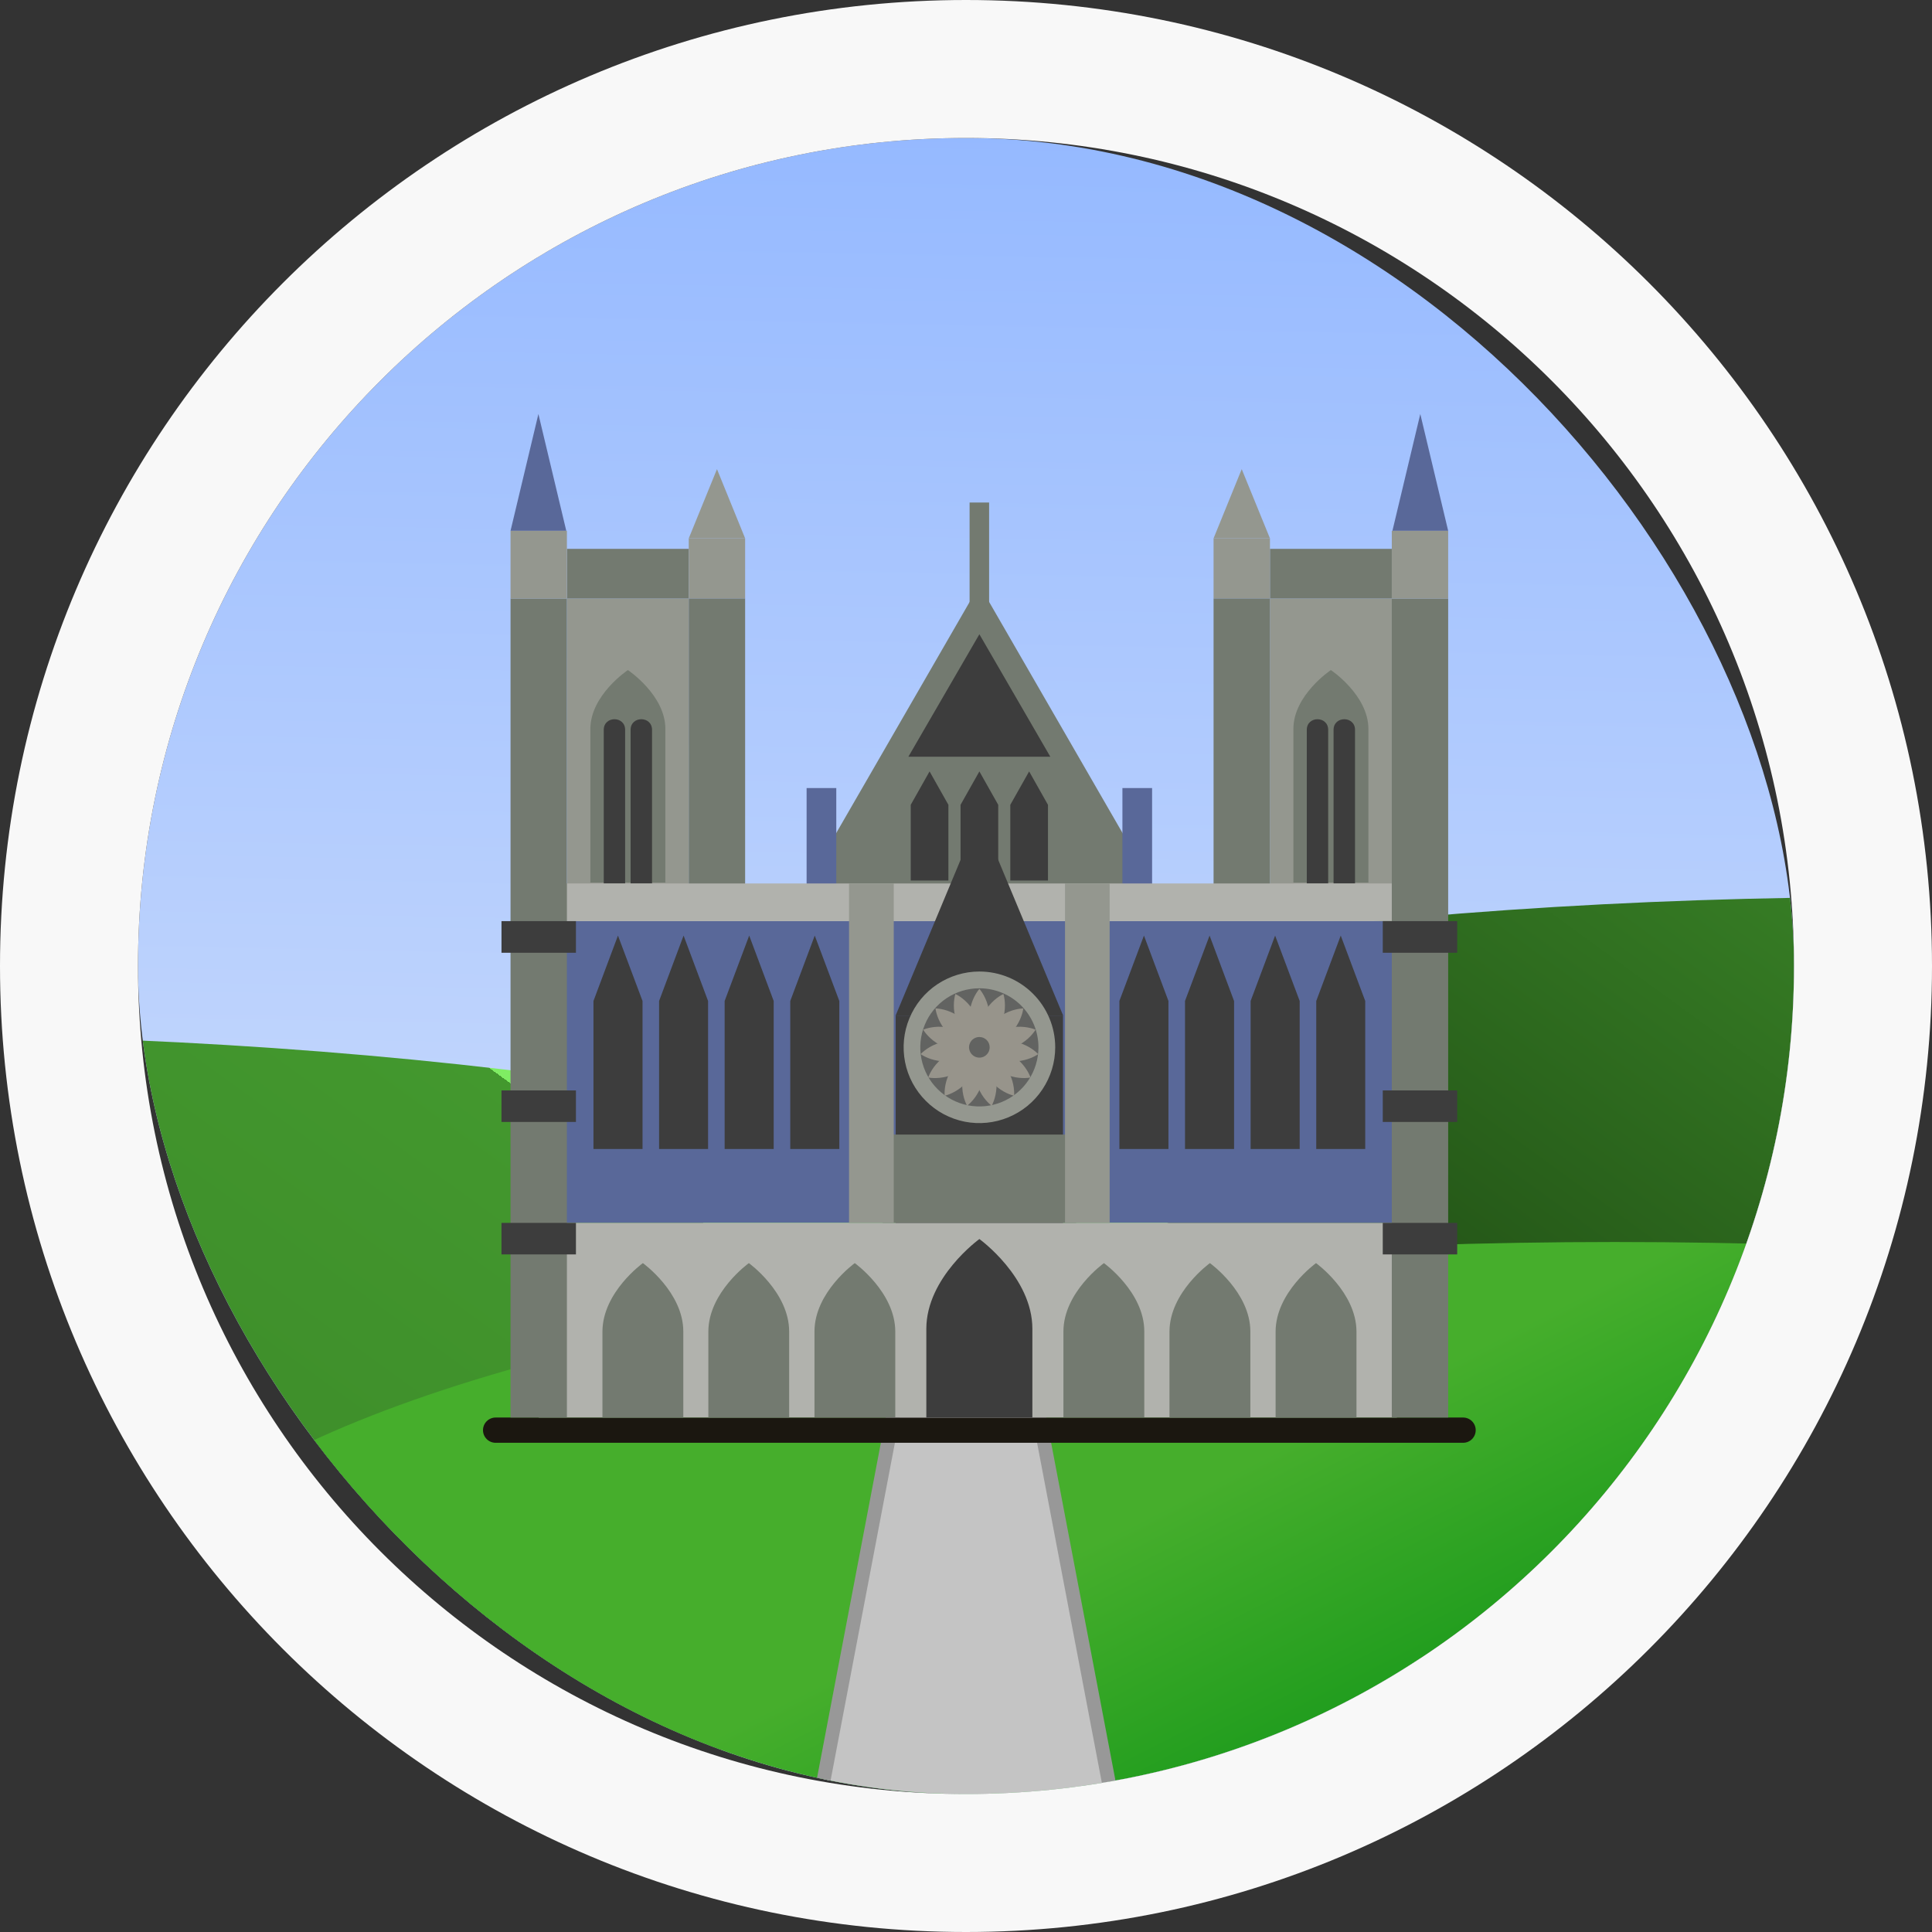 <svg width="28" height="28" viewBox="0 0 28 28" fill="none" xmlns="http://www.w3.org/2000/svg">
<rect x="0" y="0" width="28" height="28" fill="#333333" stroke="none"/>
<g clip-path="url(#clip0_9259_59645)">
<rect x="2" y="2" width="24" height="24" rx="12" fill="url(#paint0_linear_9259_59645)"/>
<ellipse cx="27.403" cy="18.657" rx="21.662" ry="5.657" fill="url(#paint1_linear_9259_59645)"/>
<ellipse cx="-1.597" cy="20.657" rx="21.662" ry="5.657" fill="url(#paint2_linear_9259_59645)"/>
<ellipse cx="23.403" cy="23.657" rx="21.662" ry="5.657" fill="url(#paint3_linear_9259_59645)"/>
<path d="M13.143 19.9H13.06L13.045 19.981L11.902 25.981L11.879 26.1H12H16H16.121L16.098 25.981L14.955 19.981L14.94 19.9H14.857H13.143Z" fill="#C4C4C4" stroke="#989898" stroke-width="0.2"/>
<g clip-path="url(#clip1_9259_59645)">
<path d="M14.335 7.283H14.052V9.192H14.335V7.283Z" fill="#737A70"/>
<path d="M20.244 13.35H8.144V17.723H20.244V13.35Z" fill="#596899"/>
<path d="M14.194 8.479L16.81 13.011H11.578L14.194 8.479Z" fill="#737A70"/>
<path d="M14.194 9.192L15.222 10.967H13.165L14.194 9.192Z" fill="#3D3D3D"/>
<path d="M21.204 20.544H7.183C7.082 20.544 7 20.626 7 20.727C7 20.828 7.082 20.91 7.183 20.91H21.204C21.306 20.91 21.387 20.828 21.387 20.727C21.387 20.626 21.306 20.544 21.204 20.544Z" fill="#1B1710"/>
<path d="M9.982 8.674H8.217V12.99H9.982V8.674Z" fill="#94978F"/>
<path d="M20.171 8.674H18.405V12.99H20.171V8.674Z" fill="#94978F"/>
<path d="M9.982 7.954H8.217V8.674H9.982V7.954Z" fill="#737A70"/>
<path d="M20.171 7.954H18.405V8.674H20.171V7.954Z" fill="#737A70"/>
<path d="M10.391 6.799L10.799 7.802H9.982L10.391 6.799Z" fill="#94978F"/>
<path d="M17.996 6.799L18.405 7.802H17.588L17.996 6.799Z" fill="#94978F"/>
<path d="M10.799 7.802H9.982V8.674H10.799V7.802Z" fill="#94978F"/>
<path d="M10.799 8.674H9.982V12.99H10.799V8.674Z" fill="#737A70"/>
<path d="M18.405 7.802H17.588V8.674H18.405V7.802Z" fill="#94978F"/>
<path d="M18.405 8.674H17.588V12.99H18.405V8.674Z" fill="#737A70"/>
<path d="M9.1 9.711C9.1 9.711 8.556 10.073 8.556 10.565V12.791H9.643V10.563C9.643 10.073 9.1 9.711 9.1 9.711Z" fill="#737A70"/>
<path d="M9.06 12.804V10.578C9.06 10.372 8.75 10.372 8.75 10.578V12.804H9.06Z" fill="#3D3D3D"/>
<path d="M9.45 12.804V10.578C9.45 10.372 9.139 10.372 9.139 10.578V12.804H9.45Z" fill="#3D3D3D"/>
<path d="M19.288 9.711C19.288 9.711 19.832 10.073 19.832 10.565V12.791H18.745V10.563C18.745 10.073 19.288 9.711 19.288 9.711Z" fill="#737A70"/>
<path d="M19.327 12.804V10.578C19.327 10.372 19.638 10.372 19.638 10.578V12.804H19.327Z" fill="#3D3D3D"/>
<path d="M18.939 12.804V10.578C18.939 10.372 19.249 10.372 19.249 10.578V12.804H18.939Z" fill="#3D3D3D"/>
<path d="M12.12 11.421H11.69V12.99H12.12V11.421Z" fill="#596899"/>
<path d="M16.697 11.421H16.267V12.99H16.697V11.421Z" fill="#596899"/>
<path d="M20.179 12.804H8.208V13.35H20.179V12.804Z" fill="#B1B2AD"/>
<path d="M15.406 14.718H12.981V18.168H15.406V14.718Z" fill="#3D3D3D"/>
<path d="M14.194 11.808L15.408 14.718H12.98L14.194 11.808Z" fill="#3D3D3D"/>
<path d="M15.293 15.178C15.293 15.396 15.228 15.608 15.107 15.789C14.987 15.969 14.815 16.11 14.614 16.193C14.414 16.276 14.193 16.298 13.98 16.256C13.767 16.213 13.571 16.109 13.418 15.955C13.264 15.801 13.159 15.606 13.117 15.393C13.075 15.18 13.096 14.959 13.18 14.758C13.263 14.557 13.403 14.386 13.584 14.265C13.765 14.145 13.977 14.08 14.194 14.08C14.486 14.08 14.765 14.196 14.971 14.402C15.177 14.608 15.293 14.887 15.293 15.178Z" fill="#94978F"/>
<path d="M15.05 15.178C15.05 15.348 15 15.513 14.906 15.654C14.812 15.795 14.678 15.905 14.521 15.97C14.365 16.035 14.193 16.052 14.027 16.019C13.861 15.986 13.708 15.904 13.588 15.784C13.468 15.665 13.387 15.512 13.354 15.346C13.321 15.18 13.338 15.008 13.403 14.851C13.467 14.695 13.577 14.561 13.718 14.467C13.859 14.373 14.025 14.323 14.194 14.323C14.421 14.323 14.639 14.413 14.799 14.573C14.96 14.734 15.05 14.951 15.05 15.178Z" fill="#626361"/>
<path d="M14.194 14.332C14.194 14.332 13.867 14.692 14.194 15.188C14.523 14.692 14.195 14.333 14.194 14.332Z" fill="#97948B"/>
<path d="M13.846 14.406C13.846 14.406 13.693 14.868 14.194 15.188C14.291 14.602 13.848 14.406 13.846 14.406Z" fill="#97948B"/>
<path d="M13.558 14.615C13.558 14.615 13.606 15.099 14.193 15.188C14.044 14.613 13.56 14.615 13.558 14.615Z" fill="#97948B"/>
<path d="M13.38 14.923C13.38 14.923 13.621 15.346 14.194 15.188C13.823 14.723 13.382 14.923 13.38 14.923Z" fill="#97948B"/>
<path d="M13.343 15.277C13.343 15.277 13.735 15.565 14.194 15.188C13.666 14.914 13.344 15.276 13.343 15.277Z" fill="#97948B"/>
<path d="M13.453 15.616C13.453 15.616 13.928 15.72 14.194 15.188C13.601 15.152 13.453 15.614 13.453 15.616Z" fill="#97948B"/>
<path d="M13.691 15.88C13.691 15.88 14.167 15.782 14.194 15.188C13.638 15.397 13.691 15.879 13.691 15.88Z" fill="#97948B"/>
<path d="M14.016 16.025C14.016 16.025 14.411 15.742 14.194 15.188C13.771 15.605 14.015 16.024 14.016 16.025Z" fill="#97948B"/>
<path d="M14.372 16.025C14.372 16.025 14.617 15.606 14.194 15.188C13.977 15.741 14.37 16.024 14.372 16.025Z" fill="#97948B"/>
<path d="M14.697 15.88C14.697 15.88 14.749 15.397 14.194 15.188C14.221 15.782 14.695 15.88 14.697 15.88Z" fill="#97948B"/>
<path d="M14.935 15.616C14.935 15.616 14.787 15.153 14.194 15.188C14.46 15.719 14.934 15.616 14.935 15.616Z" fill="#97948B"/>
<path d="M15.046 15.277C15.046 15.277 14.722 14.915 14.195 15.188C14.653 15.565 15.046 15.278 15.046 15.277Z" fill="#97948B"/>
<path d="M15.008 14.923C15.008 14.923 14.564 14.723 14.194 15.188C14.767 15.346 15.007 14.925 15.008 14.923Z" fill="#97948B"/>
<path d="M14.83 14.615C14.83 14.615 14.343 14.615 14.193 15.188C14.781 15.099 14.83 14.617 14.83 14.615Z" fill="#97948B"/>
<path d="M14.542 14.406C14.542 14.406 14.097 14.602 14.194 15.188C14.695 14.868 14.543 14.408 14.542 14.406Z" fill="#97948B"/>
<path d="M14.343 15.178C14.343 15.208 14.335 15.237 14.318 15.261C14.302 15.286 14.278 15.305 14.251 15.317C14.223 15.328 14.193 15.331 14.164 15.325C14.135 15.319 14.109 15.305 14.088 15.284C14.067 15.263 14.053 15.236 14.047 15.207C14.041 15.178 14.044 15.148 14.056 15.121C14.067 15.094 14.086 15.07 14.111 15.054C14.136 15.037 14.165 15.029 14.194 15.029C14.234 15.029 14.272 15.045 14.3 15.073C14.328 15.101 14.343 15.139 14.343 15.178Z" fill="#626361"/>
<path d="M13.472 11.18L13.199 11.664V12.761H13.745V11.664L13.472 11.18Z" fill="#3D3D3D"/>
<path d="M14.194 11.18L13.921 11.664V12.761H14.467V11.664L14.194 11.18Z" fill="#3D3D3D"/>
<path d="M14.915 11.18L14.642 11.664V12.761H15.188V11.664L14.915 11.18Z" fill="#3D3D3D"/>
<path d="M8.956 13.559L8.601 14.507V16.652H9.312V14.507L8.956 13.559Z" fill="#3D3D3D"/>
<path d="M9.907 13.559L9.552 14.507V16.652H10.262V14.507L9.907 13.559Z" fill="#3D3D3D"/>
<path d="M10.858 13.559L10.502 14.507V16.652H11.213V14.507L10.858 13.559Z" fill="#3D3D3D"/>
<path d="M11.808 13.559L11.453 14.507V16.652H12.164V14.507L11.808 13.559Z" fill="#3D3D3D"/>
<path d="M16.579 13.559L16.223 14.507V16.652H16.934V14.507L16.579 13.559Z" fill="#3D3D3D"/>
<path d="M17.53 13.559L17.174 14.507V16.652H17.885V14.507L17.53 13.559Z" fill="#3D3D3D"/>
<path d="M18.48 13.559L18.125 14.507V16.652H18.836V14.507L18.48 13.559Z" fill="#3D3D3D"/>
<path d="M19.431 13.559L19.076 14.507V16.652H19.786V14.507L19.431 13.559Z" fill="#3D3D3D"/>
<path d="M20.244 17.723H7.808V20.544H20.244V17.723Z" fill="#B1B2AD"/>
<path d="M9.317 18.306C9.317 18.306 8.731 18.727 8.731 19.3V20.545H9.903V19.297C9.903 18.727 9.317 18.306 9.317 18.306Z" fill="#737A70"/>
<path d="M10.853 18.306C10.853 18.306 10.266 18.727 10.266 19.3V20.545H11.437V19.297C11.437 18.727 10.853 18.306 10.853 18.306Z" fill="#737A70"/>
<path d="M12.388 18.306C12.388 18.306 11.804 18.727 11.804 19.297V20.542H12.975V19.297C12.974 18.727 12.388 18.306 12.388 18.306Z" fill="#737A70"/>
<path d="M15.999 18.306C15.999 18.306 15.412 18.727 15.412 19.297V20.542H16.584V19.297C16.585 18.727 15.999 18.306 15.999 18.306Z" fill="#737A70"/>
<path d="M17.535 18.306C17.535 18.306 16.949 18.727 16.949 19.3V20.545H18.121V19.297C18.121 18.727 17.535 18.306 17.535 18.306Z" fill="#737A70"/>
<path d="M19.073 18.306C19.073 18.306 18.487 18.727 18.487 19.3V20.545H19.659V19.297C19.657 18.727 19.073 18.306 19.073 18.306Z" fill="#737A70"/>
<path d="M15.596 16.443H12.791V17.723H15.596V16.443Z" fill="#737A70"/>
<path d="M14.962 20.544V19.259C14.962 18.51 14.194 17.957 14.194 17.957C14.194 17.957 13.425 18.512 13.425 19.259V20.544H14.962Z" fill="#3D3D3D"/>
<path d="M7.803 6L8.207 7.693H7.399L7.803 6Z" fill="#596899"/>
<path d="M8.216 8.674H7.399V20.544H8.216V8.674Z" fill="#737A70"/>
<path d="M8.347 13.35H7.268V13.808H8.347V13.35Z" fill="#3D3D3D"/>
<path d="M8.347 15.803H7.268V16.26H8.347V15.803Z" fill="#3D3D3D"/>
<path d="M8.347 17.723H7.268V18.18H8.347V17.723Z" fill="#3D3D3D"/>
<path d="M8.216 7.693H7.399V8.674H8.216V7.693Z" fill="#94978F"/>
<path d="M20.584 6L20.18 7.693H20.988L20.584 6Z" fill="#596899"/>
<path d="M20.988 8.674H20.171V20.544H20.988V8.674Z" fill="#737A70"/>
<path d="M21.119 13.35H20.04V13.808H21.119V13.35Z" fill="#3D3D3D"/>
<path d="M21.119 15.803H20.04V16.26H21.119V15.803Z" fill="#3D3D3D"/>
<path d="M21.119 17.723H20.04V18.18H21.119V17.723Z" fill="#3D3D3D"/>
<path d="M20.988 7.693H20.171V8.674H20.988V7.693Z" fill="#94978F"/>
<path d="M12.953 12.804H12.305V17.723H12.953V12.804Z" fill="#94978F"/>
<path d="M16.082 12.804H15.435V17.723H16.082V12.804Z" fill="#94978F"/>
</g>
</g>
<path fill-rule="evenodd" clip-rule="evenodd" d="M14 28C6.268 28 0 21.732 0 14C0 6.268 6.268 0 14 0C21.732 0 28 6.268 28 14C28 21.732 21.732 28 14 28ZM14 2C7.373 2 2 7.373 2 14C2 20.627 7.373 26 14 26C20.627 26 26 20.627 26 14C26 7.373 20.627 2 14 2Z" fill="#F8F8F8"/>
<defs>
<linearGradient id="paint0_linear_9259_59645" x1="18.81" y1="15.825" x2="19.071" y2="2" gradientUnits="userSpaceOnUse">
<stop stop-color="#BFD4FD"/>
<stop offset="1" stop-color="#95B9FF"/>
</linearGradient>
<linearGradient id="paint1_linear_9259_59645" x1="27.5" y1="26.5" x2="36.651" y2="13.884" gradientUnits="userSpaceOnUse">
<stop stop-color="#1E4913"/>
<stop offset="1" stop-color="#43982E"/>
</linearGradient>
<linearGradient id="paint2_linear_9259_59645" x1="-1.5" y1="28.5" x2="7.651" y2="15.884" gradientUnits="userSpaceOnUse">
<stop stop-color="#388126"/>
<stop offset="1" stop-color="#43982E"/>
<stop offset="1" stop-color="#7FED63"/>
</linearGradient>
<linearGradient id="paint3_linear_9259_59645" x1="21" y1="24" x2="19.272" y2="20.616" gradientUnits="userSpaceOnUse">
<stop stop-color="#219D1E"/>
<stop offset="1" stop-color="#46AE2C"/>
</linearGradient>
<clipPath id="clip0_9259_59645">
<rect x="2" y="2" width="24" height="24" rx="12" fill="white"/>
</clipPath>
<clipPath id="clip1_9259_59645">
<rect width="14.387" height="14.91" fill="white" transform="translate(7 6)"/>
</clipPath>
</defs>
</svg>
